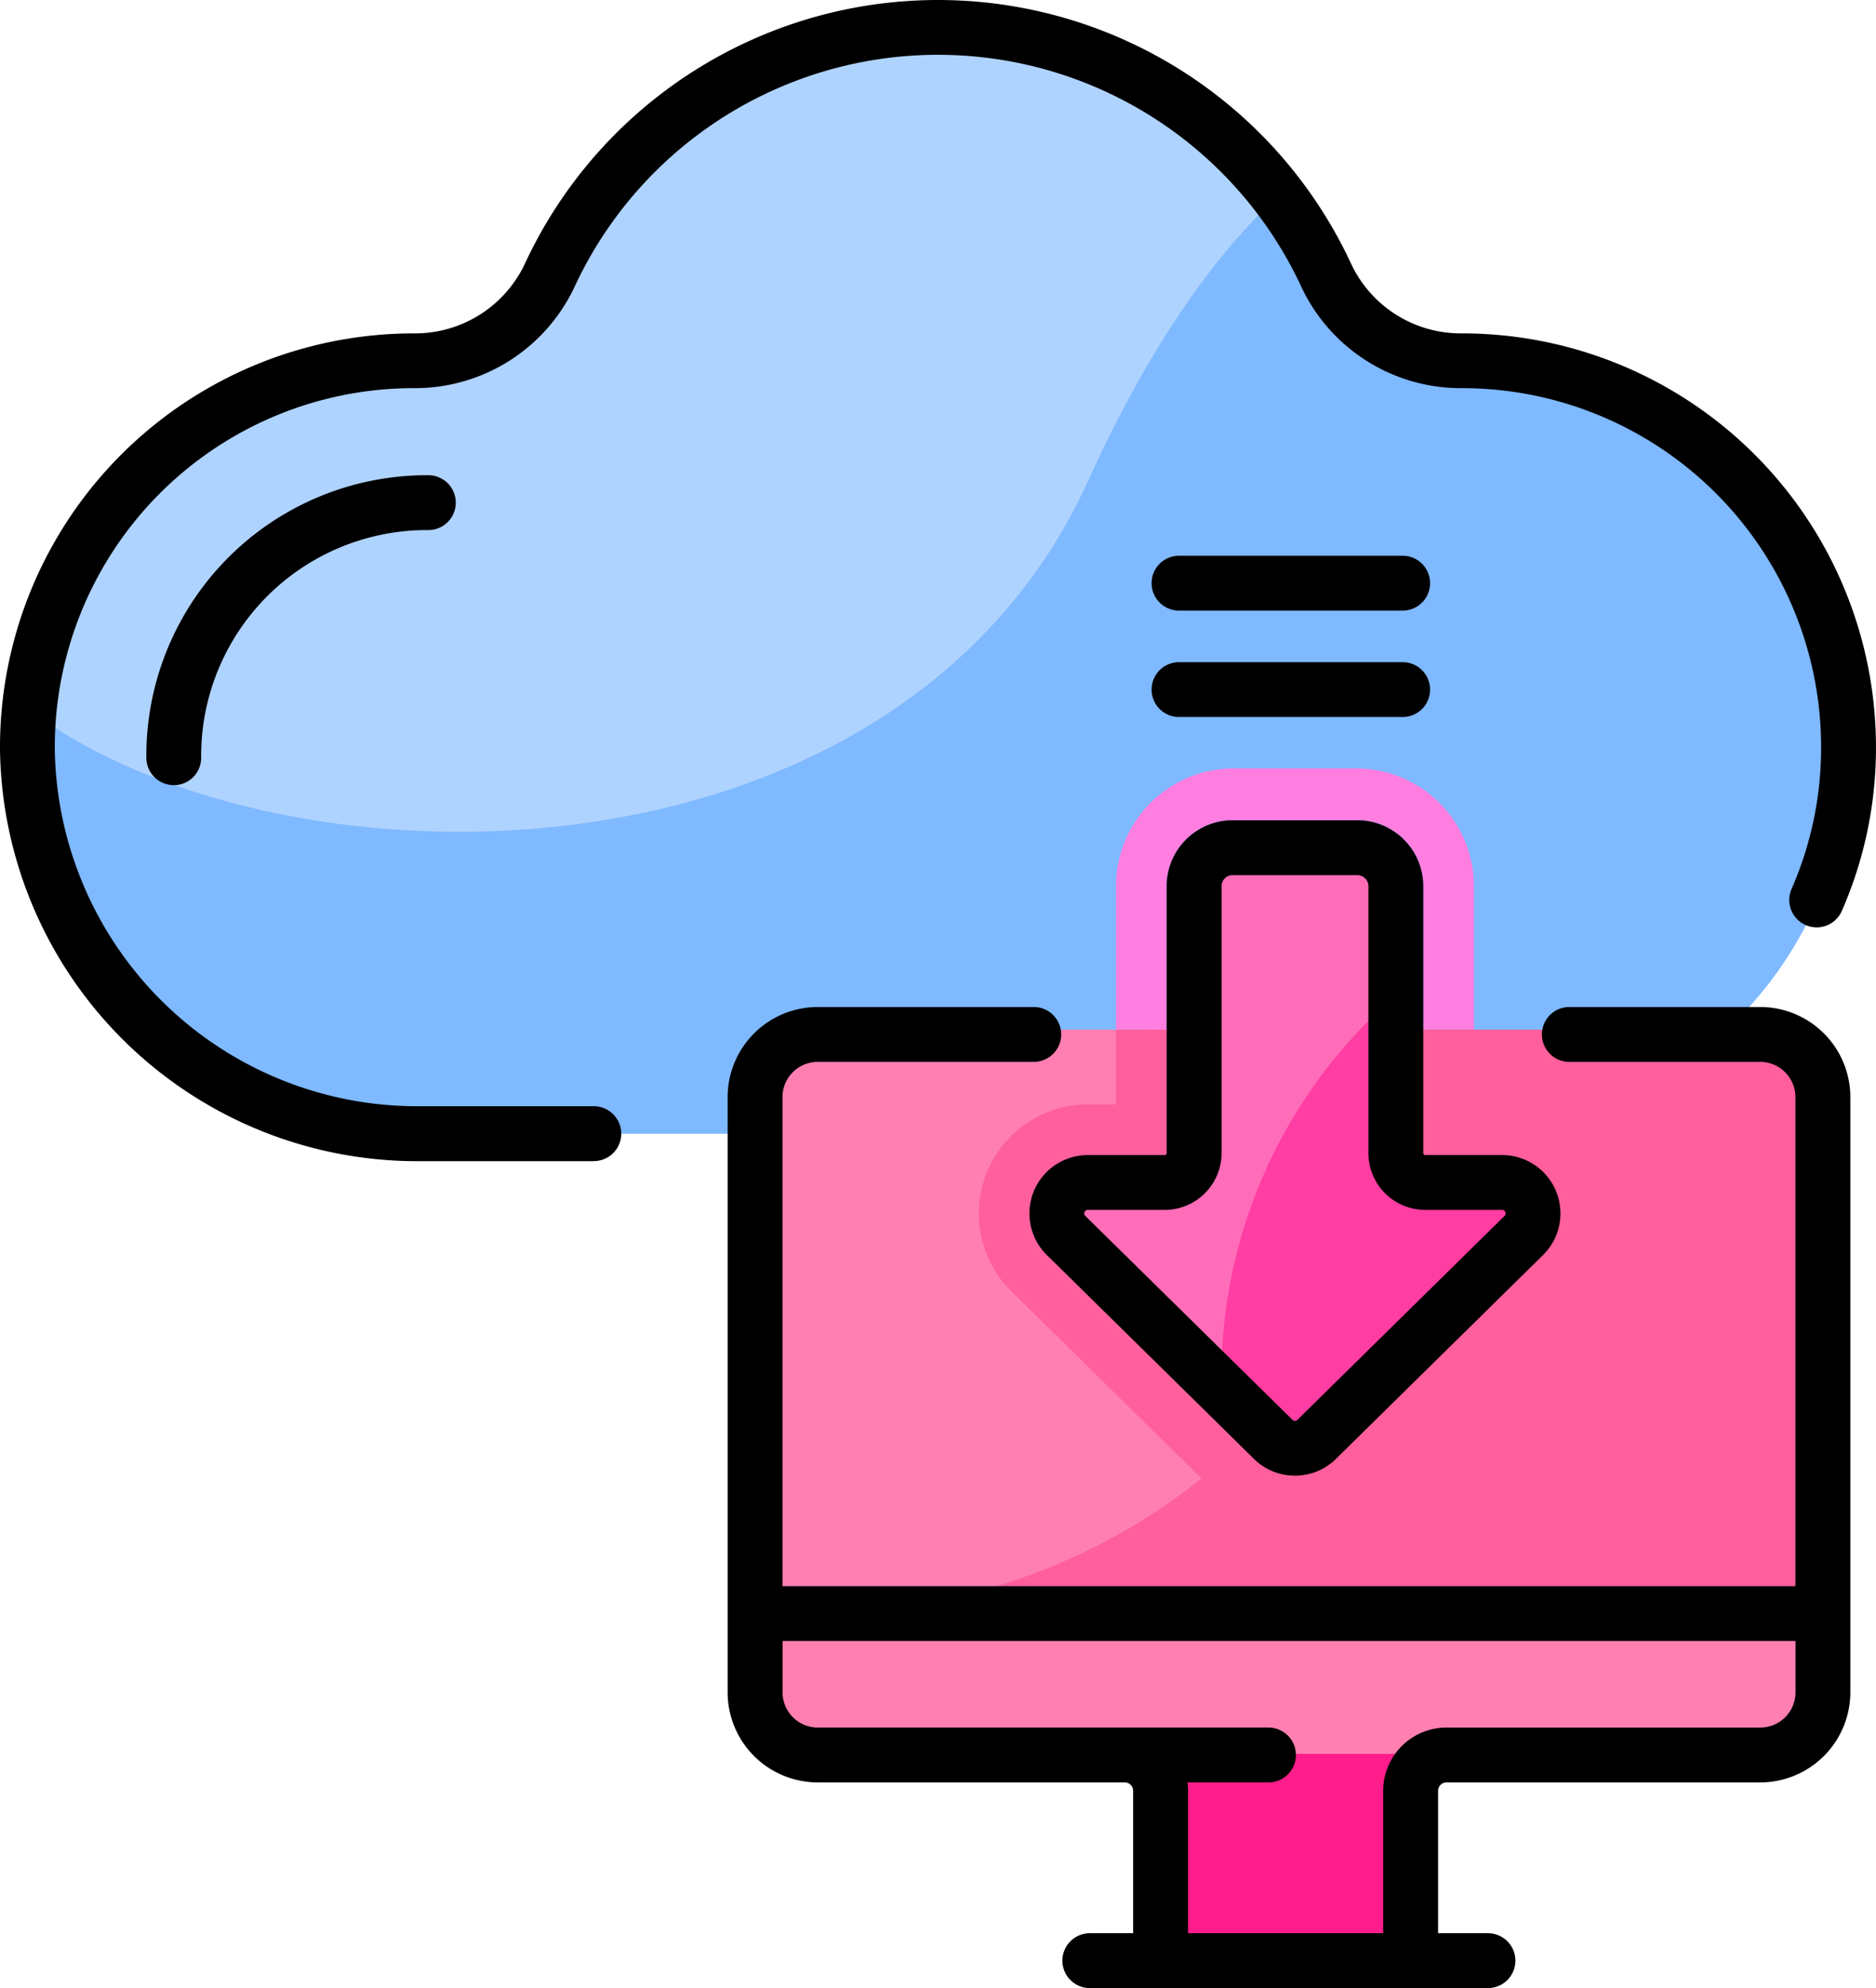 <svg xmlns="http://www.w3.org/2000/svg" width="101.677" height="107.742"><defs><style>.d{fill:#ff5f9c}.e{fill:#ff7fb1}</style></defs><path d="M50.839 61.443h28.156a20.954 20.954 0 10.263-41.906H79.2a8.015 8.015 0 01-7.313-4.645 23.206 23.206 0 00-42.094 0 8.016 8.016 0 01-7.314 4.645h-.059a20.954 20.954 0 10.263 41.906z" fill="#7fb9ff"/><path d="M58.991 26.026c3.379-7.447 6.929-12.3 10.3-15.424a23.2 23.2 0 00-39.5 4.291 8.015 8.015 0 01-7.314 4.645h-.058A20.955 20.955 0 001.564 38.459C15.403 48.803 48.71 48.684 58.991 26.026z" fill="#afd3ff"/><path d="M63.231 55.798v-7.775a3.58 3.58 0 013.577-3.574h6.757a3.578 3.578 0 013.574 3.574v7.771h2.744v-7.771a6.375 6.375 0 00-6.319-6.377h-6.757a6.376 6.376 0 00-6.321 6.377v7.771z" fill="#ff7ee0"/><path d="M32.188 62.929h-9.495A22.623 22.623 0 010 40.668a22.43 22.43 0 0122.43-22.6h.058a6.575 6.575 0 005.963-3.783 24.684 24.684 0 0144.773 0 6.567 6.567 0 005.94 3.783h.081a22.431 22.431 0 0122.43 22.6 21.994 21.994 0 01-1.851 8.7 1.486 1.486 0 11-2.723-1.192 19.039 19.039 0 001.6-7.535 19.459 19.459 0 00-19.458-19.606h-.085a9.546 9.546 0 01-8.632-5.5 21.711 21.711 0 00-39.381 0 9.55 9.55 0 01-8.637 5.5h-.081A19.458 19.458 0 002.97 40.641a19.642 19.642 0 0019.72 19.31h9.495a1.486 1.486 0 010 2.973z"/><path d="M9.418 42.55a1.487 1.487 0 01-1.486-1.475 15.2 15.2 0 0115.2-15.321h.084a1.486 1.486 0 010 2.973h-.084a12.232 12.232 0 00-12.229 12.326 1.486 1.486 0 01-1.475 1.5z"/><path class="d" d="M95.536 55.802H44.189a3.411 3.411 0 00-3.411 3.411v32.43a3.411 3.411 0 003.412 3.411h16.728a1.953 1.953 0 011.953 1.953v9.251h13.618v-9.256a1.953 1.953 0 011.953-1.953h17.094a3.411 3.411 0 003.412-3.411v-32.43a3.411 3.411 0 00-3.412-3.406z"/><path class="e" d="M44.187 55.802a3.411 3.411 0 00-3.411 3.411v27.928a33.281 33.281 0 003.755.214 32.92 32.92 0 0032.891-31.554z"/><path class="e" d="M98.946 87.353v4.287a3.41 3.41 0 01-3.411 3.411H44.187a3.412 3.412 0 01-3.411-3.411v-4.287z"/><path d="M78.44 95.051a1.954 1.954 0 00-1.954 1.954v9.25H62.868v-9.252a1.952 1.952 0 00-1.954-1.954z" fill="#ff1d8b"/><path d="M95.402 54.574H85.056a1.486 1.486 0 100 2.973h10.346a1.909 1.909 0 011.907 1.907v26.509h-54.9V59.454a1.91 1.91 0 011.908-1.907h11.712a1.486 1.486 0 100-2.973H44.317a4.885 4.885 0 00-4.88 4.88v32.261a4.885 4.885 0 004.88 4.88h16.641a.457.457 0 01.456.457v7.717h-2.347a1.486 1.486 0 100 2.973h21.579a1.486 1.486 0 100-2.973h-2.704v-7.717a.457.457 0 01.457-.457h17.007a4.886 4.886 0 004.88-4.88V59.454a4.886 4.886 0 00-4.884-4.88zm0 39.049H78.395a3.433 3.433 0 00-3.429 3.429v7.717H64.392v-7.717a3.393 3.393 0 00-.034-.457h4.392a1.486 1.486 0 000-2.973H44.322a1.909 1.909 0 01-1.908-1.907v-2.783h54.9v2.779a1.909 1.909 0 01-1.912 1.912z"/><path class="d" d="M86.879 63.521a5.888 5.888 0 00-5.468-3.669h-1.528v-4.05h-2.744v6.69a.106.106 0 00.106.107h4.166a3.164 3.164 0 012.219 5.418L72.399 79.071a3.172 3.172 0 01-4.43 0L56.738 68.017a3.164 3.164 0 012.219-5.418h4.166a.107.107 0 00.106-.107v-6.69h-2.744v4.053h-1.529a5.908 5.908 0 00-4.144 10.118l11.231 11.054a5.916 5.916 0 008.28 0l11.231-11.054a5.887 5.887 0 001.325-6.452z"/><path d="M71.358 78.009l11.231-11.054a1.677 1.677 0 00-1.177-2.873h-4.166a1.593 1.593 0 01-1.593-1.593V48.027a2.089 2.089 0 00-2.089-2.089h-6.758a2.089 2.089 0 00-2.089 2.089V62.49a1.593 1.593 0 01-1.593 1.593h-4.166a1.677 1.677 0 00-1.177 2.873L69.012 78.01a1.671 1.671 0 002.346-.001z" fill="#ff6cb8"/><path d="M71.357 78.01l11.231-11.054a1.677 1.677 0 00-1.177-2.873h-4.166a1.593 1.593 0 01-1.593-1.593v-8.539a27.271 27.271 0 00-9.449 20.671q0 .318.008.634l2.8 2.757a1.671 1.671 0 002.346-.003z" fill="#ff3da2"/><path d="M70.185 79.97a3.149 3.149 0 01-2.215-.9L56.739 68.016a3.163 3.163 0 012.219-5.418h4.166a.107.107 0 00.106-.107V48.027a3.579 3.579 0 013.575-3.575h6.759a3.579 3.579 0 013.575 3.575V62.49a.107.107 0 00.107.107h4.166a3.164 3.164 0 012.219 5.418L72.4 79.069a3.149 3.149 0 01-2.215.901zm1.172-1.961zm-12.4-12.44a.191.191 0 00-.134.327L70.054 76.95a.186.186 0 00.26 0l11.231-11.054a.191.191 0 00-.134-.327h-4.166a3.083 3.083 0 01-3.079-3.079V48.027a.6.6 0 00-.6-.6h-6.759a.6.6 0 00-.6.6V62.49a3.083 3.083 0 01-3.079 3.079zm17.065-26.711h-12.12a1.486 1.486 0 010-2.973h12.12a1.486 1.486 0 010 2.973zm0-5.767h-12.12a1.486 1.486 0 010-2.973h12.12a1.486 1.486 0 010 2.973z"/></svg>
